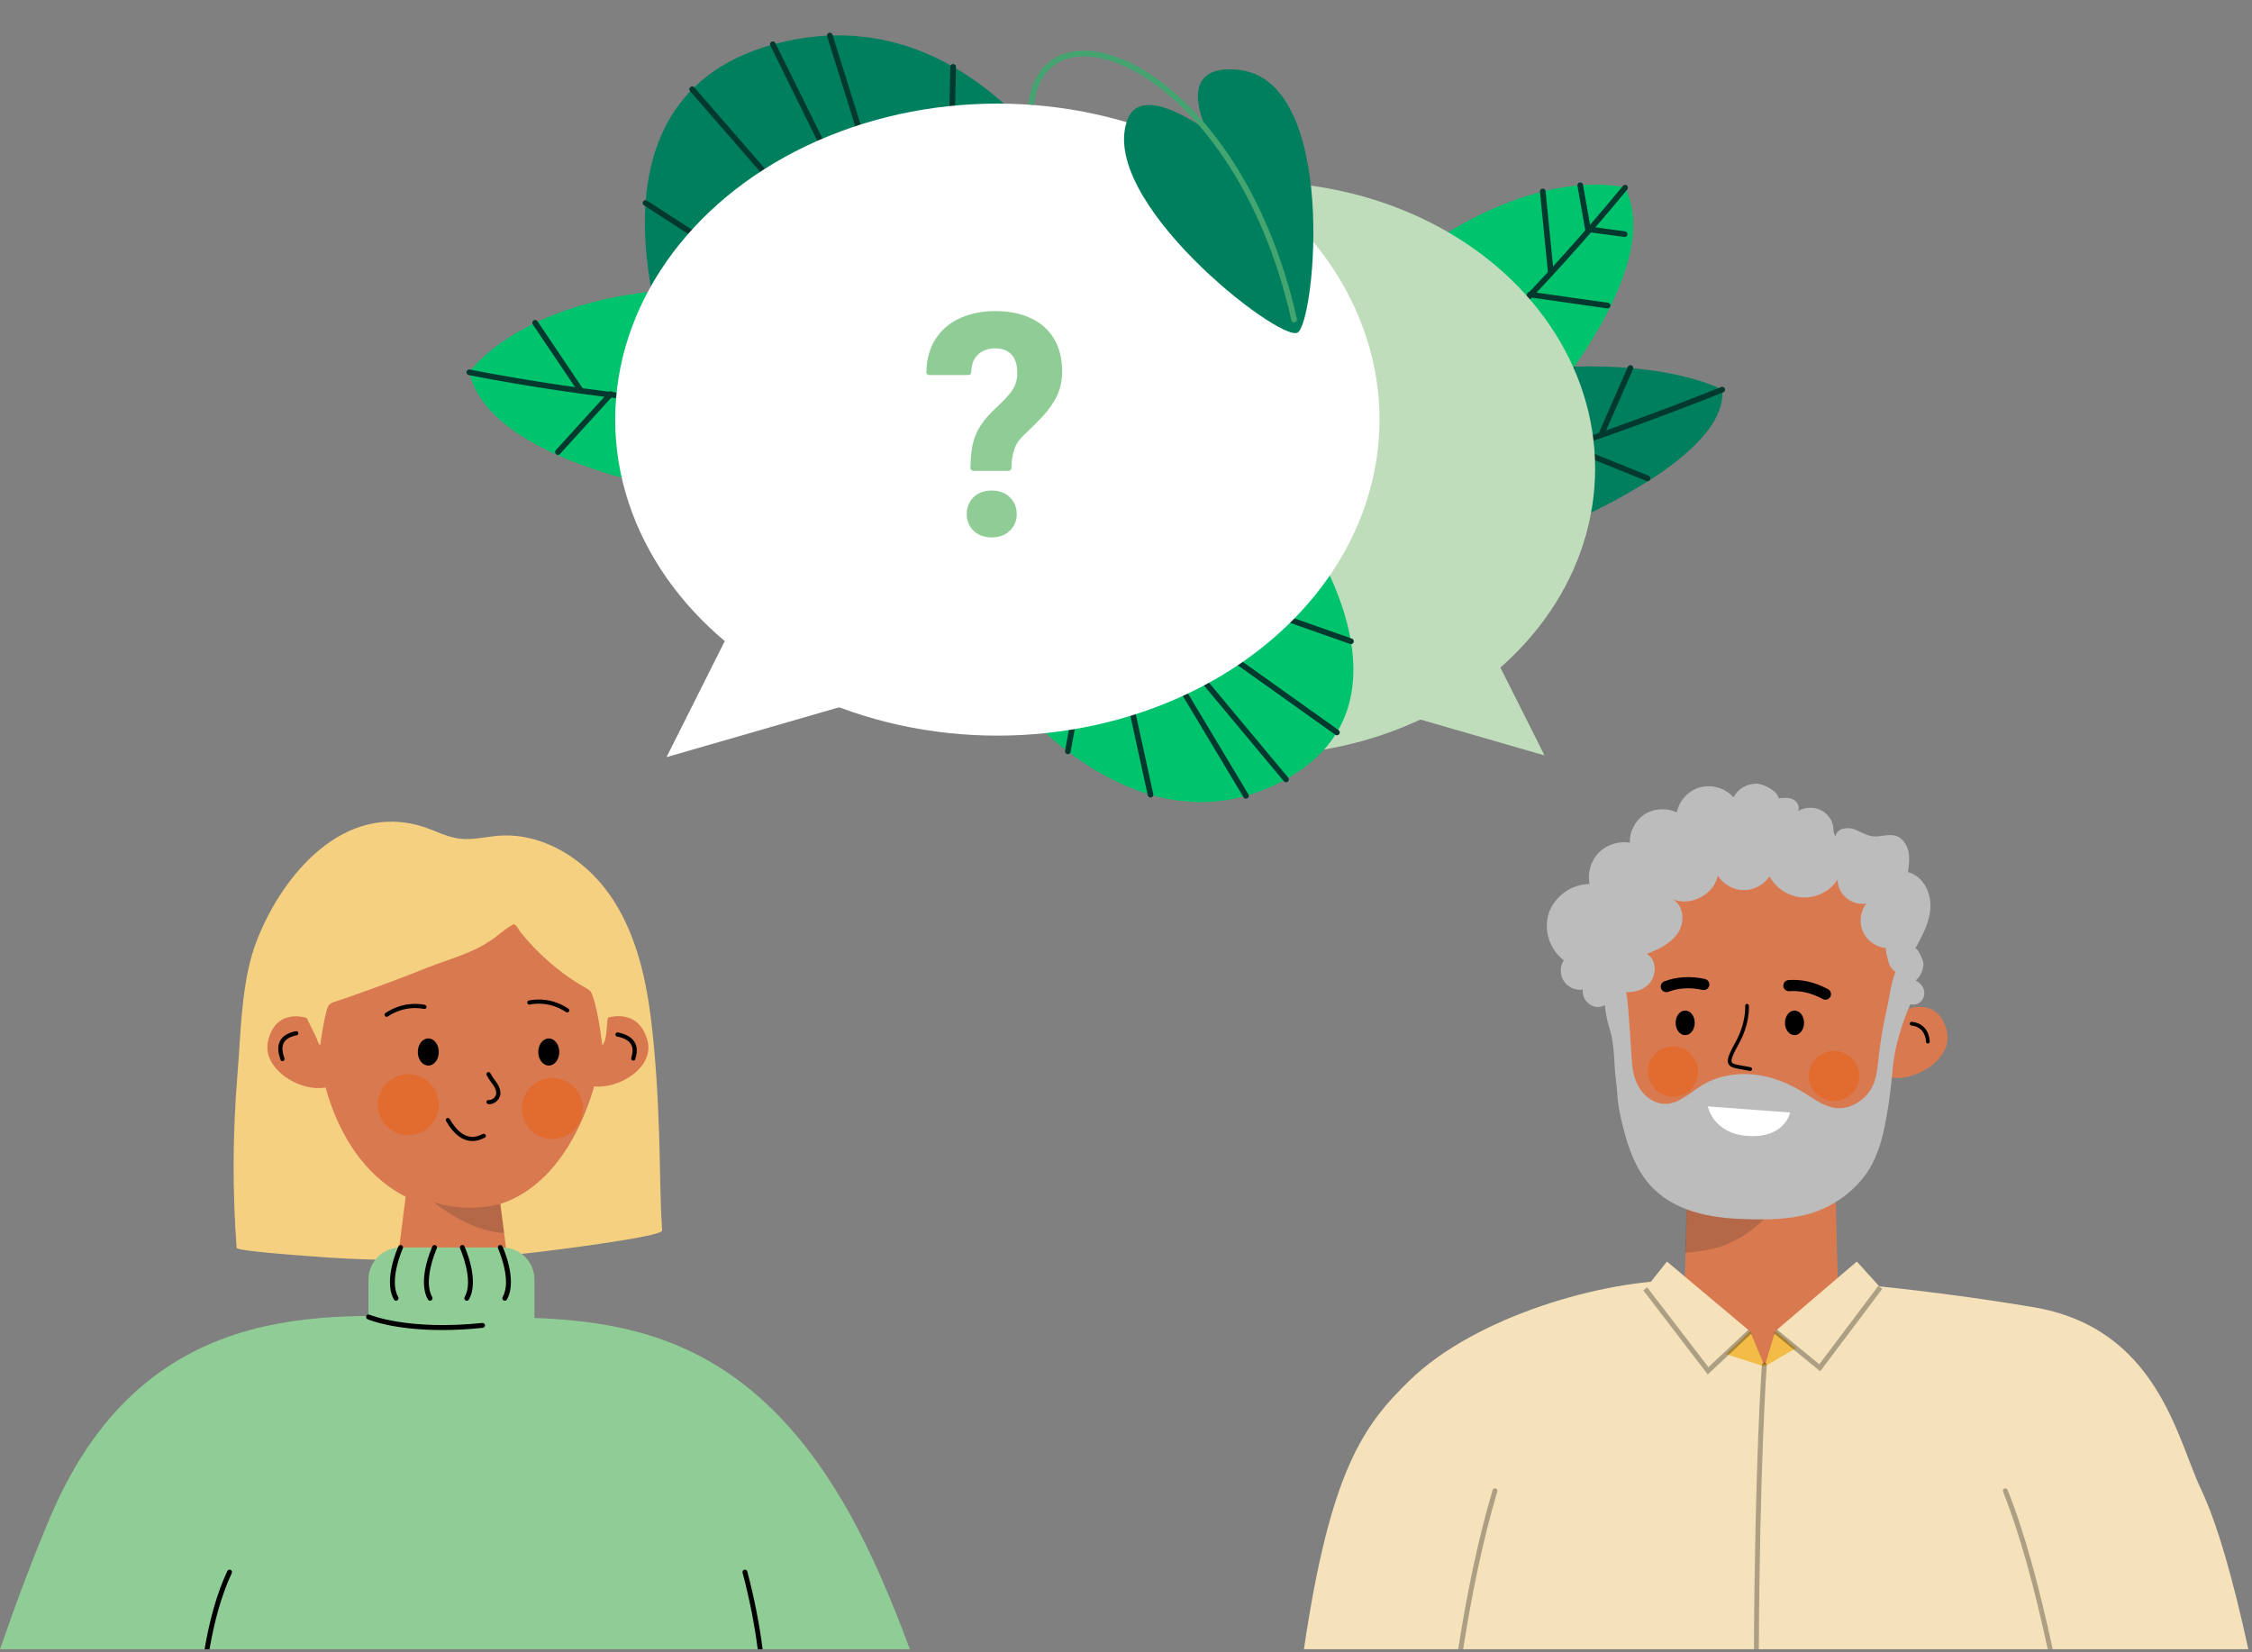 <svg width="398" height="292" viewBox="0 0 398 292" fill="none" xmlns="http://www.w3.org/2000/svg">
<rect x="0" y="0" width="398" height="292" fill="#808080" stroke="none"/>
<path d="M229.802 106.527C252.163 104.263 305.889 85.251 304.376 68.867C304.376 68.867 281.186 55.958 227.629 75.858L229.802 106.527Z" fill="#007F5F"/>
<path d="M229.313 93.095C256.273 86.188 281.289 78.106 304.375 68.866" stroke="#02392E" stroke-miterlimit="10" stroke-linecap="round" stroke-linejoin="round"/>
<path d="M291.17 84.551L277.098 78.85" stroke="#02392E" stroke-miterlimit="10" stroke-linecap="round" stroke-linejoin="round"/>
<path d="M283.042 76.677L288.146 65.047" stroke="#02392E" stroke-miterlimit="10" stroke-linecap="round" stroke-linejoin="round"/>
<path d="M270.801 81.147L277.783 64.798" stroke="#02392E" stroke-miterlimit="10" stroke-linecap="round" stroke-linejoin="round"/>
<path d="M254.928 85.993L263.744 66.124" stroke="#02392E" stroke-miterlimit="10" stroke-linecap="round" stroke-linejoin="round"/>
<path d="M253.249 86.498L261.161 66.542" stroke="#02392E" stroke-miterlimit="10" stroke-linecap="round" stroke-linejoin="round"/>
<path d="M244.042 89.098L248.473 69.287" stroke="#02392E" stroke-miterlimit="10" stroke-linecap="round" stroke-linejoin="round"/>
<path d="M241.527 89.846L245.991 69.92" stroke="#02392E" stroke-miterlimit="10" stroke-linecap="round" stroke-linejoin="round"/>
<path d="M278.636 91.814L263.71 83.777" stroke="#02392E" stroke-miterlimit="10" stroke-linecap="round" stroke-linejoin="round"/>
<path d="M254.867 100.47L239.57 90.535" stroke="#02392E" stroke-miterlimit="10" stroke-linecap="round" stroke-linejoin="round"/>
<path d="M246.104 96.013C262.658 86.915 296.05 50.401 287.186 33.151C287.186 33.151 262.92 26.106 230.067 63.537L246.104 96.013Z" fill="#00C36E"/>
<path d="M239.448 81.646C257.442 66.188 273.367 50.01 287.205 33.171" stroke="#02392E" stroke-miterlimit="10" stroke-linecap="round" stroke-linejoin="round"/>
<path d="M284.115 54.008L270.387 52.051" stroke="#02392E" stroke-miterlimit="10" stroke-linecap="round" stroke-linejoin="round"/>
<path d="M287.127 41.381L280.637 40.506L279.279 32.741" stroke="#02392E" stroke-miterlimit="10" stroke-linecap="round" stroke-linejoin="round"/>
<path d="M274.052 47.939L272.66 33.838" stroke="#02392E" stroke-miterlimit="10" stroke-linecap="round" stroke-linejoin="round"/>
<path d="M255.205 67.403L252.125 43.49" stroke="#02392E" stroke-miterlimit="10" stroke-linecap="round" stroke-linejoin="round"/>
<path d="M249.151 72.959L243.414 50.224" stroke="#02392E" stroke-miterlimit="10" stroke-linecap="round" stroke-linejoin="round"/>
<path d="M247.528 74.514L241.771 51.645" stroke="#02392E" stroke-miterlimit="10" stroke-linecap="round" stroke-linejoin="round"/>
<path d="M277.653 65.612L262.159 61.327" stroke="#02392E" stroke-miterlimit="10" stroke-linecap="round" stroke-linejoin="round"/>
<path d="M262.99 82.014L246.324 75.838" stroke="#02392E" stroke-miterlimit="10" stroke-linecap="round" stroke-linejoin="round"/>
<path d="M119.416 66.255L198.221 48.12C198.221 48.12 178.43 -1.818 138.492 7.383C98.553 16.585 119.416 66.255 119.416 66.255Z" fill="#007F5F"/>
<path d="M158.402 57.302L122.326 15.77" stroke="#02392E" stroke-miterlimit="10" stroke-linecap="round" stroke-linejoin="round"/>
<path d="M150.106 59.221L114.084 35.873" stroke="#02392E" stroke-miterlimit="10" stroke-linecap="round" stroke-linejoin="round"/>
<path d="M140.312 61.459L115.656 53.909" stroke="#02392E" stroke-miterlimit="10" stroke-linecap="round" stroke-linejoin="round"/>
<path d="M160.728 56.741L136.581 7.822" stroke="#02392E" stroke-miterlimit="10" stroke-linecap="round" stroke-linejoin="round"/>
<path d="M146.652 6.275L162.344 56.398" stroke="#02392E" stroke-miterlimit="10" stroke-linecap="round" stroke-linejoin="round"/>
<path d="M167.537 55.207L168.451 11.816" stroke="#02392E" stroke-miterlimit="10" stroke-linecap="round" stroke-linejoin="round"/>
<path d="M172.73 54.017L184.993 26.303" stroke="#02392E" stroke-miterlimit="10" stroke-linecap="round" stroke-linejoin="round"/>
<ellipse cx="59.748" cy="50.656" rx="59.748" ry="50.656" transform="matrix(-1 0 0 1 281.909 32.165)" fill="#BFDDBB"/>
<path d="M272.964 133.51L263.609 114.872L244.176 125.194L272.964 133.51Z" fill="#BFDDBB"/>
<path d="M229.523 92.117L175.235 119.204C175.235 119.204 198.452 152.146 225.964 138.41C253.475 124.675 229.523 92.117 229.523 92.117Z" fill="#00C36E"/>
<path d="M202.662 105.504L236.279 129.451" stroke="#02392E" stroke-miterlimit="10" stroke-linecap="round" stroke-linejoin="round"/>
<path d="M208.375 102.645L238.755 113.338" stroke="#02392E" stroke-miterlimit="10" stroke-linecap="round" stroke-linejoin="round"/>
<path d="M215.125 99.291L234.437 100.461" stroke="#02392E" stroke-miterlimit="10" stroke-linecap="round" stroke-linejoin="round"/>
<path d="M201.065 106.322L227.28 137.755" stroke="#02392E" stroke-miterlimit="10" stroke-linecap="round" stroke-linejoin="round"/>
<path d="M220.206 140.654L199.946 106.856" stroke="#02392E" stroke-miterlimit="10" stroke-linecap="round" stroke-linejoin="round"/>
<path d="M196.368 108.638L203.333 140.446" stroke="#02392E" stroke-miterlimit="10" stroke-linecap="round" stroke-linejoin="round"/>
<path d="M192.791 110.42L188.72 132.79" stroke="#02392E" stroke-miterlimit="10" stroke-linecap="round" stroke-linejoin="round"/>
<path d="M154.661 88.045C136.105 91.583 87.103 84.721 82.942 65.78C82.942 65.78 97.154 44.886 146.325 52.797L154.661 88.045Z" fill="#00C36E"/>
<path d="M150.635 72.732C126.917 72.286 104.335 69.967 82.94 65.807" stroke="#02392E" stroke-miterlimit="10" stroke-linecap="round" stroke-linejoin="round"/>
<path d="M98.6 79.895L107.932 69.64" stroke="#02392E" stroke-miterlimit="10" stroke-linecap="round" stroke-linejoin="round"/>
<path d="M102.488 68.806L94.575 57.053" stroke="#02392E" stroke-miterlimit="10" stroke-linecap="round" stroke-linejoin="round"/>
<path d="M129.416 71.795L116.55 51.404" stroke="#02392E" stroke-miterlimit="10" stroke-linecap="round" stroke-linejoin="round"/>
<path d="M137.621 72.22L127.555 51.043" stroke="#02392E" stroke-miterlimit="10" stroke-linecap="round" stroke-linejoin="round"/>
<path d="M139.864 72.384L129.727 51.091" stroke="#02392E" stroke-miterlimit="10" stroke-linecap="round" stroke-linejoin="round"/>
<path d="M110.974 84.721L120.184 71.545" stroke="#02392E" stroke-miterlimit="10" stroke-linecap="round" stroke-linejoin="round"/>
<path d="M132.727 88.017L141.635 72.637" stroke="#02392E" stroke-miterlimit="10" stroke-linecap="round" stroke-linejoin="round"/>
<path d="M42.169 187.116C42.103 188.122 42.036 189.106 41.955 190.067C41.119 200.199 41.068 210.404 41.815 220.544C41.859 221.12 53.632 221.927 54.786 222.023C59.216 222.385 63.653 222.592 68.098 222.666C76.98 222.799 85.877 222.356 94.699 221.335C96.652 221.106 117.1 218.606 117.026 217.475C116.642 211.824 116.686 206.233 116.494 200.576C116.257 193.624 115.865 186.569 115 179.728C114.031 172.089 112.131 164.345 107.693 158.052C103.249 151.758 95.853 147.136 88.169 147.706C85.803 147.883 83.444 148.527 81.092 148.209C78.888 147.913 76.891 146.789 74.769 146.116C60.799 141.678 49.935 154.547 45.386 166.231C42.953 172.473 42.635 180.179 42.177 187.116H42.169Z" fill="#F6D081"/>
<path d="M54.202 179.919C54.202 179.919 48.834 177.995 47.389 183.908C45.951 189.821 55.846 194.584 59.739 191.17" fill="#D97950"/>
<path d="M49.917 187.535C50.101 187.535 50.256 187.402 50.278 187.218C50.293 187.107 50.264 187.012 50.197 186.805C50.035 186.304 49.659 185.139 50.197 184.232C50.566 183.613 51.318 183.193 52.424 182.979C52.623 182.942 52.756 182.75 52.719 182.551C52.682 182.352 52.49 182.219 52.291 182.256C50.964 182.507 50.05 183.045 49.563 183.856C48.855 185.05 49.305 186.444 49.497 187.034C49.519 187.1 49.541 187.159 49.548 187.196C49.556 187.366 49.688 187.513 49.865 187.542C49.88 187.542 49.902 187.542 49.917 187.542V187.535Z" fill="black"/>
<path d="M107.45 179.853C107.45 179.853 112.862 178.054 114.432 183.915C116.002 189.777 106.042 194.296 102.038 190.861" fill="#D97950"/>
<path d="M111.926 187.447C111.926 187.447 111.963 187.447 111.985 187.447C112.162 187.417 112.295 187.27 112.295 187.093C112.295 187.064 112.317 187.019 112.332 186.96C112.472 186.452 112.811 185.257 112.14 184.166C111.624 183.326 110.643 182.758 109.205 182.47C109.006 182.433 108.815 182.559 108.77 182.758C108.734 182.957 108.859 183.149 109.058 183.193C110.282 183.436 111.108 183.893 111.506 184.549C112.007 185.368 111.742 186.312 111.616 186.761C111.565 186.938 111.543 187.027 111.557 187.137C111.587 187.322 111.742 187.447 111.919 187.447H111.926Z" fill="black"/>
<path d="M72.264 206.97L68.32 238.15H91.677L87.644 206.587L72.264 206.97Z" fill="#D97950"/>
<path d="M81.332 151.983C67.766 151.983 55.785 161.539 55.785 173.32L56.567 187.462C56.567 187.462 58.97 209.764 77.749 213.606C80.123 214.092 82.505 213.93 84.908 213.606C102.389 211.261 106.09 187.462 106.09 187.462L106.872 173.32C106.872 161.539 94.891 151.983 81.325 151.983H81.332Z" fill="#D97950"/>
<g style="mix-blend-mode:multiply" opacity="0.2">
<path d="M89.098 217.919H88.907C82.338 217.469 76.395 212.234 76.395 212.234C76.395 212.61 82.382 214.402 88.391 212.787L89.098 217.911V217.919Z" fill="#202422"/>
</g>
<g style="mix-blend-mode:multiply" opacity="0.4">
<path d="M72.164 200.63C69.187 200.63 66.774 198.217 66.774 195.24C66.774 192.264 69.187 189.851 72.164 189.851C75.141 189.851 77.553 192.264 77.553 195.24C77.553 198.217 75.141 200.63 72.164 200.63Z" fill="#F05600"/>
</g>
<g style="mix-blend-mode:multiply" opacity="0.4">
<path d="M97.613 201.307C94.636 201.307 92.223 198.894 92.223 195.918C92.223 192.941 94.636 190.528 97.613 190.528C100.589 190.528 103.002 192.941 103.002 195.918C103.002 198.894 100.589 201.307 97.613 201.307Z" fill="#F05600"/>
</g>
<path d="M86.464 195.159C86.966 195.159 87.467 194.945 87.85 194.554C88.278 194.127 88.492 193.559 88.44 193.014C88.367 192.239 87.983 191.627 87.622 191.133L87.496 190.964C87.179 190.536 86.973 190.256 86.663 189.674C86.567 189.497 86.346 189.423 86.162 189.519C85.985 189.615 85.911 189.836 86.007 190.02C86.346 190.654 86.575 190.964 86.899 191.399L87.025 191.561C87.327 191.974 87.644 192.475 87.703 193.073C87.732 193.404 87.592 193.758 87.327 194.031C87.061 194.296 86.7 194.444 86.376 194.414C86.169 194.4 85.992 194.547 85.978 194.746C85.963 194.945 86.11 195.13 86.309 195.144C86.361 195.144 86.413 195.144 86.464 195.144V195.159Z" fill="black"/>
<path d="M108.238 173.601C107.943 175.783 107.663 177.973 107.368 180.156C107.213 181.239 107.257 183.989 106.454 184.712C106.173 182.729 105.915 180.731 105.488 178.769C105.267 177.789 105.031 176.786 104.669 175.842C104.338 174.987 104.043 174.899 103.269 174.456C99.899 172.539 96.817 170.033 94.156 167.224C93.418 166.442 92.711 165.638 92.04 164.805C91.789 164.488 91.42 163.714 91.096 163.515C90.632 163.227 90.919 163.279 90.388 163.574C89.01 164.319 87.808 165.594 86.429 166.405C83.119 168.61 79.196 169.561 75.554 171.013C71.492 172.635 67.4 174.176 63.278 175.636C62.172 176.027 61.059 176.41 59.946 176.794C58.707 177.214 58.11 177.184 57.749 178.489C57.196 180.532 56.908 182.633 56.584 184.719C55.78 184.056 55.824 181.527 55.669 180.532C55.374 178.519 55.094 176.513 54.799 174.501C54.792 174.464 54.792 174.427 54.785 174.39C54.785 174.39 54.895 173.638 55.175 172.414C56.2 167.85 59.518 156.717 67.857 153.783C72.811 152.036 77.191 151.143 81.408 151.188C85.625 151.151 90.197 151.586 94.952 153.805C102.185 157.182 105.65 165.697 107.125 170.77C107.604 170.998 108.024 171.389 108.201 171.92C108.385 172.451 108.312 173.041 108.238 173.608V173.601Z" fill="#F6D081"/>
<path d="M68.32 179.713C68.387 179.713 68.46 179.691 68.519 179.654C71.056 178.002 73.415 178.017 74.948 178.319C75.148 178.356 75.339 178.231 75.383 178.032C75.42 177.833 75.295 177.641 75.096 177.597C73.43 177.265 70.864 177.25 68.129 179.035C67.959 179.145 67.907 179.374 68.018 179.543C68.092 179.654 68.21 179.713 68.328 179.713H68.32Z" fill="black"/>
<path d="M100.245 178.938C100.363 178.938 100.481 178.879 100.555 178.769C100.665 178.599 100.614 178.371 100.444 178.26C97.702 176.476 95.136 176.491 93.477 176.822C93.278 176.859 93.145 177.058 93.189 177.257C93.226 177.457 93.425 177.589 93.624 177.545C95.158 177.243 97.517 177.228 100.053 178.88C100.112 178.916 100.186 178.938 100.253 178.938H100.245Z" fill="black"/>
<path d="M75.695 188.325C74.669 188.325 73.837 187.252 73.837 185.928C73.837 184.605 74.669 183.532 75.695 183.532C76.721 183.532 77.553 184.605 77.553 185.928C77.553 187.252 76.721 188.325 75.695 188.325Z" fill="black"/>
<path d="M96.985 188.325C95.959 188.325 95.127 187.252 95.127 185.928C95.127 184.605 95.959 183.532 96.985 183.532C98.011 183.532 98.843 184.605 98.843 185.928C98.843 187.252 98.011 188.325 96.985 188.325Z" fill="black"/>
<path d="M83.492 201.669C84.156 201.669 84.834 201.492 85.52 201.138L85.608 201.094C85.808 201.042 85.903 200.843 85.852 200.644C85.8 200.445 85.579 200.335 85.387 200.393C85.328 200.408 85.277 200.438 85.188 200.482C82.519 201.861 80.61 199.767 79.474 197.769C79.371 197.592 79.15 197.533 78.973 197.629C78.796 197.732 78.737 197.953 78.833 198.13C80.16 200.46 81.767 201.662 83.5 201.662L83.492 201.669Z" fill="black"/>
<path d="M88.785 220.479H70.791C67.66 220.479 65.122 223.017 65.122 226.147V232.76C65.122 235.891 67.66 238.429 70.791 238.429H88.785C91.915 238.429 94.454 235.891 94.454 232.76V226.147C94.454 223.017 91.915 220.479 88.785 220.479Z" fill="#90CD96"/>
<path d="M8.934 268.002C26.33 227.142 61.132 232.863 81.012 232.82H81.021C104.649 232.776 130.371 231.677 150.425 268.002C154.014 274.503 157.494 282.543 160.799 291.483H110.715H46.763H0C2.95 282.962 5.953 275.003 8.934 268.002Z" fill="#90CD96"/>
<path d="M131.539 277.427C131.314 277.488 131.176 277.722 131.236 277.955C132.492 282.684 133.359 287.199 133.912 291.483H134.781C134.224 287.129 133.345 282.538 132.067 277.73C132.007 277.505 131.773 277.367 131.539 277.427Z" fill="black"/>
<path d="M40.758 277.453C40.533 277.349 40.282 277.445 40.178 277.661C38.296 281.679 37.01 286.448 36.154 291.483H37.029C37.873 286.576 39.133 281.936 40.966 278.024C41.07 277.808 40.974 277.557 40.758 277.453Z" fill="black"/>
<path d="M78.148 235.071C69.545 235.071 65.183 233.262 64.958 233.158C64.741 233.063 64.638 232.812 64.733 232.587C64.828 232.37 65.079 232.266 65.304 232.362C65.373 232.388 72.124 235.183 85.236 233.816C85.47 233.798 85.686 233.963 85.712 234.205C85.738 234.439 85.565 234.655 85.323 234.681C82.674 234.958 80.277 235.071 78.148 235.071Z" fill="black"/>
<path d="M69.995 229.886C69.847 229.886 69.7 229.808 69.622 229.669C67.701 226.32 70.289 220.547 70.401 220.296C70.497 220.08 70.756 219.985 70.973 220.08C71.189 220.175 71.284 220.435 71.189 220.651C71.163 220.703 68.679 226.277 70.375 229.237C70.497 229.444 70.419 229.713 70.22 229.825C70.15 229.86 70.081 229.886 70.003 229.886H69.995Z" fill="black"/>
<path d="M76.001 229.886C75.854 229.886 75.707 229.808 75.629 229.669C73.707 226.32 76.295 220.547 76.408 220.296C76.503 220.08 76.763 219.985 76.979 220.08C77.195 220.175 77.29 220.435 77.195 220.651C77.169 220.703 74.685 226.277 76.382 229.237C76.503 229.444 76.425 229.713 76.226 229.825C76.157 229.86 76.088 229.886 76.01 229.886H76.001Z" fill="black"/>
<path d="M89.207 229.886C89.138 229.886 89.06 229.868 88.991 229.825C88.783 229.704 88.714 229.444 88.835 229.237C90.532 226.277 88.048 220.711 88.022 220.651C87.927 220.434 88.022 220.175 88.238 220.08C88.454 219.976 88.714 220.08 88.809 220.296C88.922 220.538 91.51 226.32 89.588 229.669C89.51 229.808 89.363 229.886 89.216 229.886H89.207Z" fill="black"/>
<path d="M82.493 229.886C82.423 229.886 82.346 229.868 82.276 229.825C82.069 229.704 81.999 229.444 82.12 229.237C83.817 226.277 81.333 220.711 81.307 220.651C81.212 220.434 81.307 220.175 81.523 220.08C81.74 219.976 81.999 220.08 82.094 220.296C82.207 220.538 84.795 226.32 82.873 229.669C82.796 229.808 82.648 229.886 82.501 229.886H82.493Z" fill="black"/>
<path d="M324.37 209.591L324.87 229.155C325.022 236.258 323.383 242.038 317.484 241.735L310.697 241.393C305.128 241.109 297.696 241.748 297.696 228.793L298.203 210.539L324.37 209.597V209.591Z" fill="#D97950"/>
<g style="mix-blend-mode:multiply" opacity="0.2">
<path d="M298.088 213.18C299.378 213.318 313.018 214.003 313.018 214.003C313.018 214.003 308.858 219.795 301.248 221.007C300.208 221.178 298.878 221.342 297.798 221.395L298.088 213.18Z" fill="#202422"/>
</g>
<path d="M337.321 178.251C337.321 178.251 342.633 176.349 344.061 182.201C345.49 188.053 335.688 192.767 331.844 189.39" fill="#D97950"/>
<path d="M340.71 184.426C340.552 184.426 340.414 184.327 340.394 184.169V184.083C340.296 182.918 339.769 181.477 337.807 181.246C337.629 181.226 337.498 181.062 337.518 180.878C337.537 180.7 337.702 180.568 337.886 180.588C339.762 180.812 340.888 182.03 341.046 184.031C341.072 184.208 340.947 184.399 340.763 184.426C340.743 184.426 340.73 184.426 340.71 184.426Z" fill="black"/>
<path d="M310.398 145.58C323.636 145.58 335.334 155.481 335.334 167.698L334.57 182.358C334.57 182.358 336.025 218.847 313.92 212.962C311.629 212.35 309.24 212.422 306.929 212.962C281.717 218.847 286.226 182.358 286.226 182.358L285.462 167.698C285.462 155.481 297.16 145.58 310.398 145.58Z" fill="#D97950"/>
<path d="M287.017 199.851C287.09 200.118 287.164 200.386 287.237 200.661C288.214 204.155 289.676 207.636 292.355 210.216C294.575 212.359 297.48 213.724 300.491 214.488C303.502 215.252 306.633 215.448 309.737 215.501C312.808 215.553 315.906 215.461 318.89 214.756C323.915 213.567 328.655 210.112 330.975 205.527C332.304 202.901 332.956 200.001 333.454 197.114C333.926 194.397 334.272 191.653 334.498 188.904C334.71 186.337 335.362 183.75 336.159 181.294C336.439 180.438 336.751 179.589 337.083 178.753C337.263 178.309 337.995 176.813 337.955 176.337C337.929 175.977 337.776 174.971 337.623 174.638C337.31 173.959 336.938 172.052 336.626 171.373C336.513 171.131 336.692 171.627 336.626 171.373C336.539 171.046 336.659 171.712 336.626 171.373C336.599 171.072 335.17 171.301 335.296 171.046C334.18 173.417 334.012 175.997 333.428 178.512C332.796 181.229 332.331 183.992 332.025 186.761C331.899 187.898 331.806 189.047 331.553 190.164C331.174 191.836 330.416 193.227 329.067 194.325C327.857 195.305 326.328 195.951 324.74 195.853C322.539 195.723 320.685 194.286 318.824 193.123C316.138 191.451 313.121 190.243 309.957 189.909C306.792 189.576 303.496 190.158 300.803 191.81C298.696 193.103 296.769 195.089 294.289 195.096C292.514 195.096 290.866 193.998 289.889 192.542C288.912 191.085 288.526 189.315 288.407 187.578C288.187 184.325 287.981 181.052 287.715 177.8C287.476 174.906 286.805 171.928 284.97 169.642C285.103 169.805 284.771 171.059 284.744 171.314C284.684 171.941 284.704 172.594 284.571 173.201C284.418 173.926 284.059 173.58 283.92 174.312C283.793 174.978 283.555 174.625 283.448 175.292C283.335 175.997 283.793 178.982 283.92 179.687C284.079 180.595 284.392 181.47 284.631 182.359C285.402 185.22 285.203 188.133 285.602 191.013C285.801 192.483 285.808 193.979 286.047 195.455C286.293 196.931 286.625 198.394 287.011 199.844L287.017 199.851Z" fill="#BCBCBC"/>
<path d="M309.337 189.283C309.337 189.283 309.291 189.283 309.264 189.277C308.718 189.158 308.224 189.073 307.79 189C306.572 188.79 305.769 188.651 305.466 188.019C305.163 187.381 305.459 186.453 306.644 184.333C308.659 180.739 308.428 177.816 308.428 177.783C308.415 177.605 308.547 177.441 308.724 177.428C308.909 177.408 309.067 177.546 309.08 177.724C309.093 177.849 309.337 180.864 307.217 184.649C306.513 185.906 305.828 187.249 306.058 187.73C306.216 188.052 306.921 188.177 307.895 188.342C308.336 188.414 308.843 188.507 309.396 188.625C309.574 188.665 309.685 188.842 309.646 189.02C309.613 189.171 309.475 189.277 309.323 189.277L309.337 189.283Z" fill="black"/>
<g style="mix-blend-mode:multiply" opacity="0.4">
<path d="M291.235 189.192C291.123 191.64 293.019 193.714 295.461 193.826C297.91 193.938 299.983 192.042 300.095 189.593C300.207 187.144 298.311 185.071 295.862 184.959C293.414 184.847 291.34 186.743 291.228 189.192H291.235Z" fill="#F05600"/>
</g>
<g style="mix-blend-mode:multiply" opacity="0.4">
<path d="M319.7 189.975C319.588 192.424 321.484 194.497 323.926 194.609C326.375 194.721 328.449 192.825 328.561 190.376C328.672 187.928 326.777 185.854 324.328 185.742C321.879 185.63 319.805 187.526 319.693 189.975H319.7Z" fill="#F05600"/>
</g>
<path d="M322.608 176.685C322.45 176.685 322.286 176.645 322.141 176.566C320.186 175.5 318.197 175.039 316.236 175.184C315.683 175.223 315.215 174.815 315.176 174.275C315.136 173.729 315.545 173.255 316.084 173.215C318.434 173.044 320.785 173.584 323.082 174.835C323.563 175.098 323.74 175.697 323.477 176.171C323.299 176.5 322.957 176.685 322.608 176.685Z" fill="black"/>
<path d="M294.491 175.348C294.089 175.348 293.714 175.104 293.569 174.709C293.378 174.196 293.635 173.629 294.148 173.438C296.354 172.616 298.763 172.471 301.317 173.03C301.85 173.149 302.186 173.669 302.074 174.202C301.962 174.735 301.435 175.071 300.902 174.959C298.723 174.485 296.689 174.597 294.846 175.288C294.734 175.328 294.616 175.354 294.497 175.354L294.491 175.348Z" fill="black"/>
<path d="M310.322 138.51C308.688 138.504 307.088 139.485 306.363 140.932C304.962 139.309 302.589 138.585 300.503 139.14C298.418 139.694 296.736 141.5 296.346 143.597C294.561 142.725 292.318 142.853 290.657 143.929C288.995 145.004 287.963 146.979 288.051 148.941C286.068 148.596 283.928 149.286 282.533 150.72C281.138 152.154 280.516 154.292 280.94 156.24C277.788 156.233 274.745 158.391 273.74 161.347C272.734 164.303 273.849 167.841 276.372 169.714C275.661 170.797 275.654 172.298 276.365 173.387C277.07 174.476 278.451 175.092 279.743 174.903C279.504 176.411 280.837 177.967 282.376 177.98C283.914 177.994 285.282 176.465 285.077 174.957C287.135 175.626 289.61 175.545 291.21 174.104C292.817 172.67 292.92 169.674 291.053 168.585C293.18 167.759 295.382 166.711 296.606 164.803C297.83 162.889 297.556 159.893 295.512 158.885C298.684 160.305 302.924 158.141 303.594 154.752C304.538 156.294 306.315 157.295 308.134 157.322C309.953 157.349 311.758 156.389 312.743 154.873C313.844 157.011 316.155 158.492 318.576 158.614C321.003 158.736 323.444 157.491 324.764 155.475C324.662 157.992 327.362 160.217 329.845 159.663C328.764 161.056 328.525 163.045 329.236 164.655C329.954 166.265 331.595 167.428 333.366 167.584C333.065 167.557 333.804 170.289 333.927 170.519C334.481 171.561 335.076 172.021 336.224 172.136C336.026 172.995 336.095 174.226 336.949 174.727C336.293 175.254 336.238 176.33 336.778 176.966C337.325 177.602 338.351 177.737 339.083 177.317C339.814 176.898 340.197 175.998 340.067 175.173C339.937 174.348 339.322 173.631 338.549 173.299C339.459 172.555 339.944 171.385 339.937 170.222C339.937 169.931 338.809 167.07 338.419 167.766C339.719 165.439 341.045 163.011 341.168 160.353C341.291 157.701 339.801 154.772 337.195 154.143C337.366 152.912 337.544 151.647 337.271 150.436C336.997 149.225 336.183 148.048 334.973 147.703C333.681 147.331 332.3 147.974 330.959 147.811C329.708 147.663 328.648 146.837 327.438 146.479C326.371 146.168 324.573 146.452 324.415 147.791C323.896 147.23 324.108 146.364 323.896 145.667C323.615 144.761 323.027 143.942 322.227 143.421C320.914 142.562 319.096 142.542 317.755 143.361C318.179 142.623 317.639 141.642 316.866 141.277C316.094 140.912 315.191 141 314.336 141.088C314.152 139.721 311.54 138.49 310.309 138.483L310.322 138.51Z" fill="#BCBCBC"/>
<path d="M317.148 182.951C318.08 182.951 318.835 181.977 318.835 180.776C318.835 179.575 318.08 178.602 317.148 178.602C316.217 178.602 315.462 179.575 315.462 180.776C315.462 181.977 316.217 182.951 317.148 182.951Z" fill="black"/>
<path d="M297.826 182.951C298.757 182.951 299.512 181.977 299.512 180.776C299.512 179.575 298.757 178.602 297.826 178.602C296.895 178.602 296.14 179.575 296.14 180.776C296.14 181.977 296.895 182.951 297.826 182.951Z" fill="black"/>
<path d="M301.812 195.536L316.358 196.627C316.358 196.627 315.515 201.263 308.737 200.755C302.729 200.3 301.819 195.529 301.819 195.529L301.812 195.536Z" fill="white"/>
<path d="M311.819 241.244C317.081 237.115 324.429 226.643 324.429 226.643H324.446C324.446 226.643 339.393 227.699 359.282 231.014C381.3 234.683 384.728 254.244 388.995 263.227C391.928 269.405 394.747 279.485 397.351 291.483H230.442C235.131 259.726 241.056 251.79 249.2 243.901C260.798 232.667 283.396 226.141 297.425 226.28C302.982 228.867 308.859 236.795 311.819 241.244Z" fill="#F5E2BB"/>
<path opacity="0.3" d="M264.329 263.055C264.104 262.986 263.862 263.124 263.792 263.349C261.243 271.95 259.255 281.529 257.71 291.484H258.586C260.122 281.613 262.096 272.119 264.623 263.592C264.692 263.367 264.554 263.124 264.329 263.055Z" fill="black"/>
<path opacity="0.3" d="M354.244 263.08C354.019 263.167 353.915 263.418 354.002 263.643C356.932 270.914 359.573 280.718 361.901 291.483H362.782C360.434 280.599 357.767 270.676 354.807 263.323C354.72 263.097 354.469 262.994 354.244 263.08Z" fill="black"/>
<path d="M313.739 235.281L328.158 222.965L332.304 227.535L321.606 241.737L313.739 235.281Z" fill="#F5E2BB"/>
<path d="M309.299 235.315L294.603 222.965L290.769 227.794L301.865 242.274L309.299 235.315Z" fill="#F5E2BB"/>
<path d="M309.301 235.315L311.88 241.512L305.017 239.323L309.301 235.315Z" fill="#F2BC47"/>
<path d="M313.739 235.281L311.878 241.513L317.383 238.276L313.739 235.281Z" fill="#F2BC47"/>
<path opacity="0.3" d="M321.685 242.361L313.463 235.619L314.017 234.952L321.529 241.123L331.958 227.275L332.651 227.795L321.685 242.361Z" fill="black"/>
<path opacity="0.3" d="M311.843 240.811C311.601 240.785 311.393 240.967 311.375 241.209C311.356 241.498 310.136 258.436 309.978 291.483H310.843C311.002 258.481 312.221 241.567 312.241 241.278C312.258 241.036 312.085 240.828 311.843 240.811Z" fill="black"/>
<path opacity="0.3" d="M301.812 242.915L290.422 228.054L291.115 227.526L301.925 241.634L309.004 235.004L309.593 235.636L301.812 242.915Z" fill="black"/>
<path d="M173.212 98.033C182.058 87.661 191.826 77.612 204.083 71.623C201.533 78.87 197.86 85.751 193.258 91.915C200.947 87.907 208.959 84.486 217.205 81.753C213.179 88.742 209.204 93.512 202.388 97.779L173.212 98.033Z" fill="#00C36E"/>
<path d="M183.213 95.915C186.212 91.703 189.489 87.677 193.053 83.932" stroke="#02392E" stroke-miterlimit="10" stroke-linecap="round" stroke-linejoin="round"/>
<path d="M195.291 95.865C197.846 94.144 200.421 92.407 202.96 90.666" stroke="#02392E" stroke-miterlimit="10" stroke-linecap="round" stroke-linejoin="round"/>
<path d="M192.671 97.802C201.517 87.431 211.284 77.381 223.542 71.393C220.992 78.64 217.318 85.521 212.716 91.684C220.406 87.676 228.418 84.255 236.664 81.523C232.637 88.512 228.663 93.281 221.846 97.548L192.671 97.802Z" fill="#00C36E"/>
<path d="M202.692 95.668C205.692 91.456 208.969 87.43 212.533 83.685" stroke="#02392E" stroke-miterlimit="10" stroke-linecap="round" stroke-linejoin="round"/>
<path d="M214.77 95.618C217.325 93.897 219.9 92.16 222.439 90.419" stroke="#02392E" stroke-miterlimit="10" stroke-linecap="round" stroke-linejoin="round"/>
<ellipse cx="176.267" cy="74.162" rx="67.541" ry="55.852" fill="white"/>
<path d="M117.796 133.818L128.376 112.737L150.356 124.412L117.796 133.818Z" fill="white"/>
<path d="M213.3 23.055C213.3 23.055 202.193 14.679 199.405 20.779C193.311 35.014 226.169 60.558 229.323 58.787C232.477 57.017 236.678 13.566 218.513 12.311C207.328 11.337 213.3 23.055 213.3 23.055Z" fill="#007F5F"/>
<path d="M228.229 56.593C228.29 56.863 228.558 57.032 228.827 56.972C229.096 56.911 229.266 56.644 229.205 56.374L228.229 56.593ZM229.205 56.374C224.182 34.025 213.12 19.398 202.923 12.875C197.834 9.62 192.896 8.345 189.017 9.239C187.068 9.688 185.396 10.684 184.133 12.233C182.873 13.779 182.041 15.85 181.719 18.422L182.711 18.546C183.015 16.118 183.792 14.235 184.909 12.865C186.023 11.498 187.495 10.616 189.242 10.213C192.753 9.404 197.41 10.535 202.384 13.717C212.312 20.069 223.251 34.442 228.229 56.593L229.205 56.374Z" fill="#45A571"/>
<path d="M178.251 82.715H172.004C172.022 81.125 172.153 79.762 172.397 78.626C172.658 77.491 173.085 76.469 173.677 75.56C174.27 74.634 175.071 73.69 176.082 72.729C176.883 71.978 177.598 71.27 178.225 70.606C178.87 69.925 179.375 69.217 179.741 68.483C180.107 67.732 180.29 66.885 180.29 65.941C180.29 64.875 180.115 63.984 179.767 63.268C179.436 62.551 178.939 62.01 178.277 61.643C177.632 61.258 176.822 61.066 175.847 61.066C175.045 61.066 174.287 61.232 173.573 61.564C172.858 61.896 172.283 62.411 171.848 63.11C171.412 63.792 171.177 64.683 171.142 65.784H164.216C164.268 63.495 164.808 61.59 165.836 60.07C166.864 58.532 168.25 57.388 169.992 56.637C171.734 55.868 173.686 55.483 175.847 55.483C178.234 55.483 180.272 55.885 181.962 56.689C183.67 57.475 184.968 58.629 185.857 60.149C186.763 61.669 187.216 63.504 187.216 65.653C187.216 67.19 186.92 68.571 186.327 69.794C185.735 70.999 184.951 72.126 183.975 73.175C182.999 74.223 181.945 75.28 180.812 76.346C179.819 77.237 179.148 78.19 178.8 79.203C178.451 80.217 178.268 81.387 178.251 82.715ZM171.351 90.867C171.351 89.818 171.7 88.944 172.397 88.246C173.111 87.547 174.069 87.197 175.272 87.197C176.474 87.197 177.423 87.547 178.12 88.246C178.835 88.944 179.192 89.818 179.192 90.867C179.192 91.88 178.835 92.736 178.12 93.435C177.423 94.134 176.474 94.483 175.272 94.483C174.069 94.483 173.111 94.134 172.397 93.435C171.7 92.736 171.351 91.88 171.351 90.867Z" fill="#90CD96" stroke="#90CD96" stroke-linejoin="round"/>
</svg>
